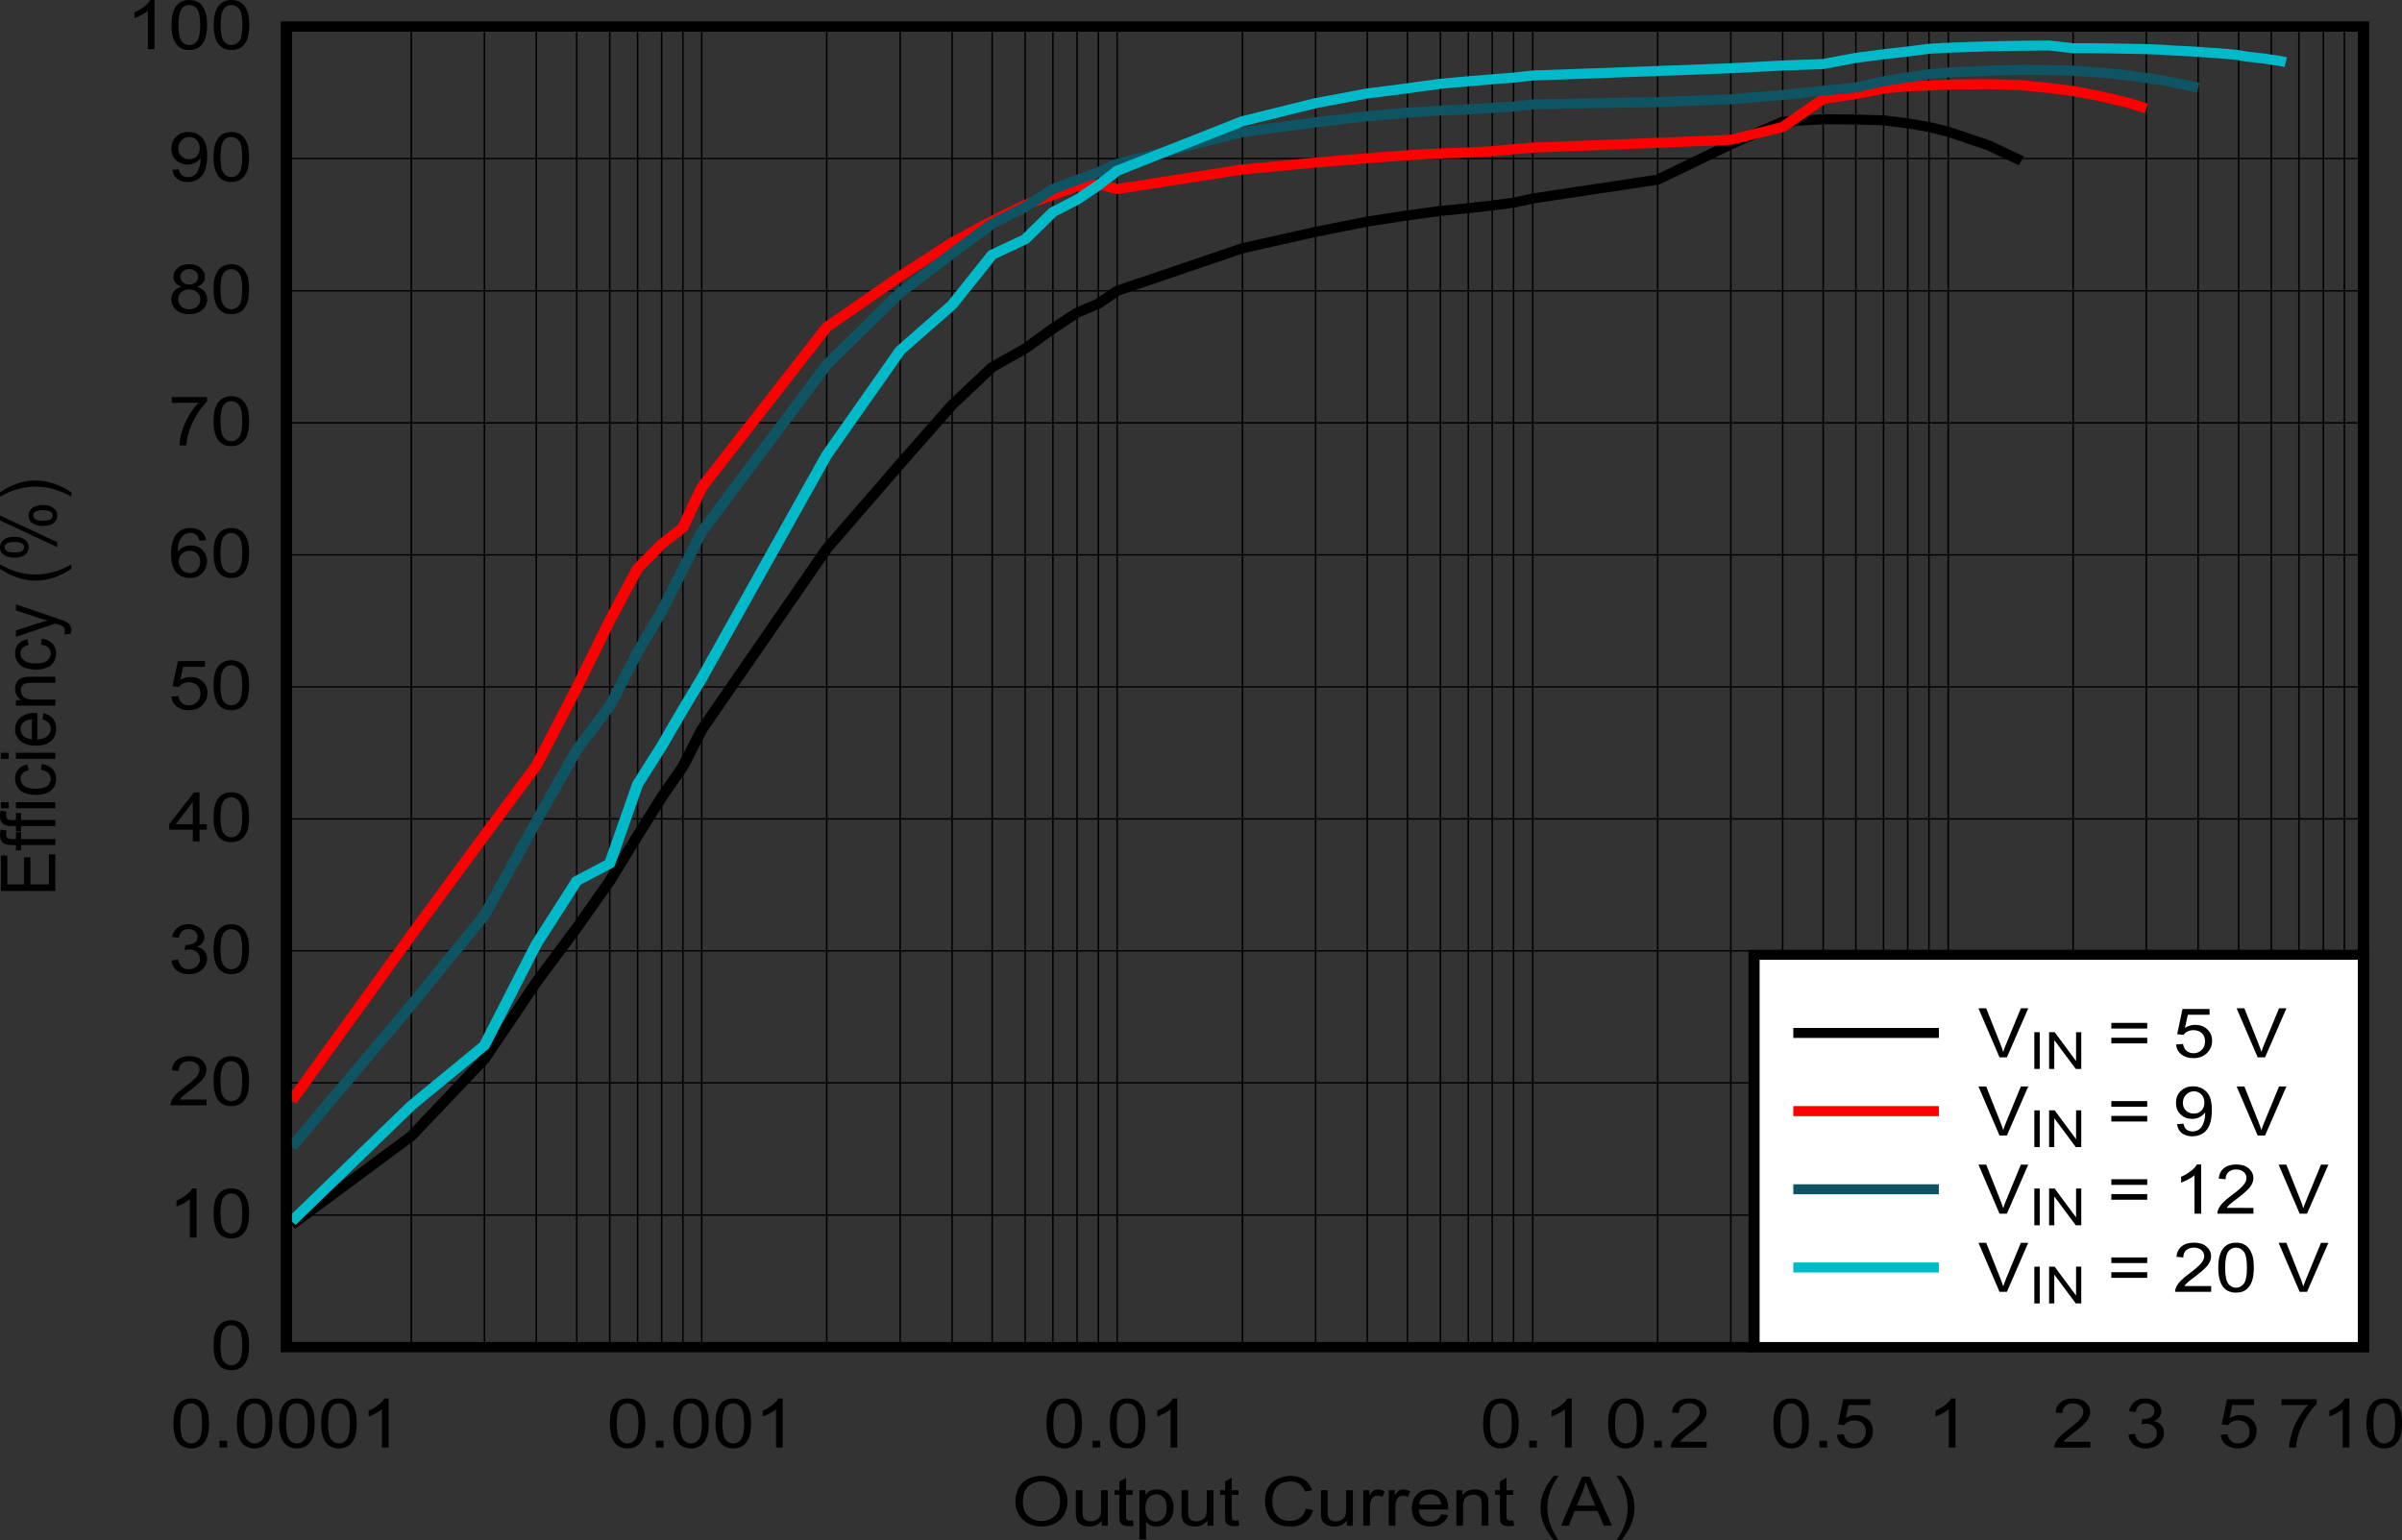 <?xml version="1.0" encoding="UTF-8" standalone="no"?>
<svg
   xmlns:dc="http://purl.org/dc/elements/1.1/"
   xmlns:cc="http://creativecommons.org/ns#"
   xmlns:rdf="http://www.w3.org/1999/02/22-rdf-syntax-ns#"
   xmlns:svg="http://www.w3.org/2000/svg"
   xmlns="http://www.w3.org/2000/svg"
   xmlns:xlink="http://www.w3.org/1999/xlink"
   xmlns:sodipodi="http://sodipodi.sourceforge.net/DTD/sodipodi-0.dtd"
   xmlns:inkscape="http://www.inkscape.org/namespaces/inkscape"
   sodipodi:docname="D008_SLVSGA9_Vo20PFM.pdf"
   id="svg604"
   version="1.2"
   viewBox="0 0 513.5 329.286"
   height="329.286pt"
   width="513.5pt">
  <rect x="0" y="0" width="513.5" height="329.286" fill="#333333" stroke="none"/>
  <sodipodi:namedview
     id="namedview606"
     inkscape:window-height="480"
     inkscape:window-width="640"
     inkscape:pageshadow="2"
     inkscape:pageopacity="0"
     guidetolerance="10"
     gridtolerance="10"
     objecttolerance="10"
     borderopacity="1"
     bordercolor="#666666"
     pagecolor="#ffffff" />
  <defs
     id="defs127">
    <g
       id="g125">
      <symbol
         id="glyph0-0"
         overflow="visible">
        <path
           inkscape:connector-curvature="0"
           id="path2"
           d="m 2.031,0 v -9.156 h 8.125 V 0 Z m 0.25,-0.234 h 7.625 v -8.688 h -7.625 z m 0,0"
           style="stroke:none" />
      </symbol>
      <symbol
         id="glyph0-1"
         overflow="visible">
        <path
           inkscape:connector-curvature="0"
           id="path5"
           d="m 0.781,-5.109 c 0,-1.738 0.516,-3.098 1.547,-4.078 1.039,-0.988 2.383,-1.484 4.031,-1.484 1.07,0 2.035,0.238 2.891,0.703 0.863,0.461 1.52,1.105 1.969,1.938 0.457,0.824 0.688,1.762 0.688,2.812 0,1.062 -0.242,2.02 -0.719,2.859 -0.469,0.836 -1.145,1.465 -2.016,1.891 C 8.297,-0.039 7.352,0.172 6.344,0.172 5.25,0.172 4.27,-0.062 3.406,-0.531 2.551,-1.008 1.898,-1.66 1.453,-2.484 1.004,-3.305 0.781,-4.18 0.781,-5.109 Z m 1.594,0.031 c 0,1.262 0.375,2.258 1.125,2.984 0.758,0.719 1.707,1.078 2.844,1.078 1.152,0 2.109,-0.363 2.859,-1.094 0.746,-0.727 1.125,-1.77 1.125,-3.125 0,-0.852 -0.164,-1.598 -0.484,-2.234 C 9.52,-8.102 9.051,-8.594 8.438,-8.938 7.82,-9.289 7.129,-9.469 6.359,-9.469 c -1.086,0 -2.023,0.34 -2.812,1.016 -0.781,0.668 -1.172,1.793 -1.172,3.375 z m 0,0"
           style="stroke:none" />
      </symbol>
      <symbol
         id="glyph0-2"
         overflow="visible">
        <path
           inkscape:connector-curvature="0"
           id="path8"
           d="m 6.594,0 v -1.109 c -0.656,0.855 -1.551,1.281 -2.672,1.281 -0.5,0 -0.973,-0.086 -1.406,-0.25 C 2.086,-0.254 1.77,-0.473 1.562,-0.734 1.352,-0.992 1.207,-1.312 1.125,-1.688 1.07,-1.934 1.047,-2.336 1.047,-2.891 V -7.594 H 2.469 V -3.375 c 0,0.668 0.031,1.121 0.094,1.359 0.082,0.336 0.27,0.602 0.562,0.797 0.289,0.188 0.648,0.281 1.078,0.281 0.426,0 0.828,-0.098 1.203,-0.297 C 5.777,-1.43 6.047,-1.695 6.203,-2.031 6.355,-2.371 6.438,-2.875 6.438,-3.531 v -4.062 H 7.875 V 0 Z m 0,0"
           style="stroke:none" />
      </symbol>
      <symbol
         id="glyph0-3"
         overflow="visible">
        <path
           inkscape:connector-curvature="0"
           id="path11"
           d="m 4.188,-1.156 0.203,1.141 C 3.992,0.055 3.633,0.094 3.312,0.094 2.801,0.094 2.398,0.02 2.109,-0.125 1.828,-0.27 1.621,-0.461 1.5,-0.703 1.383,-0.941 1.328,-1.445 1.328,-2.219 v -4.375 H 0.281 v -1 h 1.047 v -1.875 L 2.75,-10.25 v 2.656 h 1.438 v 1 H 2.75 v 4.438 c 0,0.375 0.023,0.617 0.078,0.719 0.051,0.105 0.133,0.191 0.25,0.25 0.113,0.062 0.273,0.094 0.484,0.094 0.152,0 0.363,-0.02 0.625,-0.062 z m 0,0"
           style="stroke:none" />
      </symbol>
      <symbol
         id="glyph0-4"
         overflow="visible">
        <path
           inkscape:connector-curvature="0"
           id="path14"
           d="m 1.078,2.906 v -10.5 H 2.375 v 0.984 C 2.676,-6.992 3.02,-7.281 3.406,-7.469 3.789,-7.664 4.258,-7.766 4.812,-7.766 c 0.715,0 1.352,0.168 1.906,0.5 0.551,0.336 0.969,0.809 1.25,1.422 0.277,0.605 0.422,1.27 0.422,1.984 0,0.781 -0.16,1.488 -0.469,2.109 -0.312,0.617 -0.77,1.09 -1.359,1.422 -0.586,0.332 -1.199,0.5 -1.844,0.5 -0.48,0 -0.914,-0.09 -1.297,-0.266 C 3.047,-0.277 2.738,-0.508 2.5,-0.781 v 3.688 z M 2.359,-3.75 c 0,0.98 0.219,1.707 0.656,2.172 0.445,0.461 0.984,0.688 1.609,0.688 0.621,0 1.16,-0.238 1.609,-0.719 0.457,-0.488 0.688,-1.238 0.688,-2.25 0,-0.965 -0.223,-1.691 -0.656,-2.172 C 5.828,-6.508 5.301,-6.75 4.688,-6.75 4.07,-6.75 3.527,-6.492 3.062,-5.984 2.594,-5.473 2.359,-4.727 2.359,-3.75 Z m 0,0"
           style="stroke:none" />
      </symbol>
      <symbol
         id="glyph0-5"
         overflow="visible">
        <path
           inkscape:connector-curvature="0"
           id="path17"
           d=""
           style="stroke:none" />
      </symbol>
      <symbol
         id="glyph0-6"
         overflow="visible">
        <path
           inkscape:connector-curvature="0"
           id="path20"
           d="m 9.547,-3.672 1.547,0.344 c -0.324,1.148 -0.91,2.02 -1.75,2.609 -0.836,0.594 -1.855,0.891 -3.062,0.891 -1.262,0 -2.285,-0.227 -3.062,-0.688 C 2.438,-0.973 1.836,-1.633 1.422,-2.5 1.016,-3.371 0.812,-4.312 0.812,-5.312 c 0,-1.09 0.227,-2.047 0.688,-2.859 0.465,-0.809 1.129,-1.426 1.984,-1.844 0.852,-0.426 1.789,-0.641 2.812,-0.641 1.164,0 2.145,0.27 2.938,0.797 0.789,0.531 1.344,1.285 1.656,2.25 L 9.375,-7.281 C 9.102,-8.039 8.711,-8.594 8.203,-8.938 7.691,-9.289 7.043,-9.469 6.266,-9.469 c -0.898,0 -1.648,0.195 -2.25,0.578 -0.594,0.387 -1.02,0.91 -1.266,1.562 -0.242,0.648 -0.359,1.316 -0.359,2 0,0.898 0.145,1.68 0.438,2.344 0.289,0.656 0.738,1.152 1.344,1.484 0.613,0.324 1.273,0.484 1.984,0.484 0.852,0 1.578,-0.223 2.172,-0.672 0.602,-0.445 1.008,-1.109 1.219,-1.984 z m 0,0"
           style="stroke:none" />
      </symbol>
      <symbol
         id="glyph0-7"
         overflow="visible">
        <path
           inkscape:connector-curvature="0"
           id="path23"
           d="M 1.062,0 V -7.594 H 2.344 V -6.438 C 2.664,-6.977 2.969,-7.332 3.25,-7.5 c 0.277,-0.176 0.586,-0.266 0.922,-0.266 0.477,0 0.969,0.145 1.469,0.422 l -0.5,1.188 C 4.797,-6.34 4.445,-6.438 4.094,-6.438 3.781,-6.438 3.496,-6.348 3.25,-6.172 3,-6.004 2.82,-5.77 2.719,-5.469 c -0.156,0.449 -0.234,0.949 -0.234,1.5 V 0 Z m 0,0"
           style="stroke:none" />
      </symbol>
      <symbol
         id="glyph0-8"
         overflow="visible">
        <path
           inkscape:connector-curvature="0"
           id="path26"
           d="M 6.844,-2.438 8.312,-2.281 C 8.082,-1.5 7.648,-0.895 7.016,-0.469 c -0.625,0.43 -1.43,0.641 -2.406,0.641 -1.23,0 -2.211,-0.336 -2.938,-1.016 -0.719,-0.684 -1.078,-1.648 -1.078,-2.891 0,-1.27 0.363,-2.258 1.094,-2.969 0.727,-0.707 1.676,-1.062 2.844,-1.062 1.121,0 2.039,0.352 2.75,1.047 0.715,0.688 1.078,1.66 1.078,2.906 0,0.074 0,0.191 0,0.344 h -6.281 c 0.051,0.836 0.312,1.477 0.781,1.922 0.465,0.438 1.055,0.656 1.766,0.656 0.52,0 0.961,-0.117 1.328,-0.359 C 6.324,-1.496 6.625,-1.895 6.844,-2.438 Z M 2.156,-4.531 H 6.859 C 6.797,-5.164 6.613,-5.645 6.312,-5.969 5.863,-6.457 5.273,-6.703 4.547,-6.703 c -0.656,0 -1.211,0.199 -1.656,0.594 -0.449,0.398 -0.695,0.926 -0.734,1.578 z m 0,0"
           style="stroke:none" />
      </symbol>
      <symbol
         id="glyph0-9"
         overflow="visible">
        <path
           inkscape:connector-curvature="0"
           id="path29"
           d="m 1.078,0 v -7.594 h 1.281 v 1.078 c 0.613,-0.832 1.504,-1.25 2.672,-1.25 0.508,0 0.977,0.086 1.406,0.25 0.426,0.168 0.742,0.387 0.953,0.656 0.215,0.262 0.367,0.574 0.453,0.938 0.051,0.242 0.078,0.66 0.078,1.25 V 0 h -1.438 v -4.625 c 0,-0.52 -0.059,-0.91 -0.172,-1.172 -0.105,-0.258 -0.301,-0.461 -0.578,-0.609 -0.281,-0.152 -0.617,-0.234 -1,-0.234 -0.605,0 -1.133,0.176 -1.578,0.516 C 2.719,-5.781 2.5,-5.117 2.5,-4.141 V 0 Z m 0,0"
           style="stroke:none" />
      </symbol>
      <symbol
         id="glyph0-10"
         overflow="visible">
        <path
           inkscape:connector-curvature="0"
           id="path32"
           d="m 3.797,3.078 c -0.781,-0.898 -1.449,-1.945 -2,-3.141 -0.543,-1.195 -0.812,-2.441 -0.812,-3.734 0,-1.133 0.203,-2.223 0.609,-3.266 0.477,-1.195 1.211,-2.395 2.203,-3.594 h 1.031 c -0.648,0.992 -1.07,1.699 -1.266,2.125 -0.324,0.656 -0.582,1.34 -0.766,2.047 -0.23,0.898 -0.344,1.801 -0.344,2.703 0,2.293 0.789,4.578 2.375,6.859 z m 0,0"
           style="stroke:none" />
      </symbol>
      <symbol
         id="glyph0-11"
         overflow="visible">
        <path
           inkscape:connector-curvature="0"
           id="path35"
           d="M -0.031,0 4.438,-10.484 H 6.109 L 10.859,0 h -1.75 L 7.75,-3.172 H 2.891 L 1.609,0 Z M 3.328,-4.297 H 7.281 L 6.062,-7.203 C 5.688,-8.086 5.41,-8.812 5.234,-9.375 c -0.148,0.668 -0.355,1.336 -0.625,2 z m 0,0"
           style="stroke:none" />
      </symbol>
      <symbol
         id="glyph0-12"
         overflow="visible">
        <path
           inkscape:connector-curvature="0"
           id="path38"
           d="M 2,3.078 H 0.984 c 1.582,-2.281 2.375,-4.566 2.375,-6.859 0,-0.895 -0.117,-1.785 -0.344,-2.672 -0.18,-0.715 -0.43,-1.406 -0.75,-2.062 C 2.055,-8.941 1.629,-9.656 0.984,-10.656 H 2 c 0.996,1.199 1.738,2.398 2.219,3.594 0.402,1.043 0.609,2.133 0.609,3.266 C 4.828,-2.504 4.551,-1.258 4,-0.062 3.457,1.133 2.789,2.18 2,3.078 Z m 0,0"
           style="stroke:none" />
      </symbol>
      <symbol
         id="glyph0-13"
         overflow="visible">
        <path
           inkscape:connector-curvature="0"
           id="path41"
           d="m 0.672,-5.172 c 0,-1.238 0.141,-2.234 0.422,-2.984 0.289,-0.758 0.711,-1.344 1.266,-1.75 0.559,-0.402 1.266,-0.609 2.109,-0.609 0.621,0 1.172,0.117 1.641,0.344 0.465,0.219 0.852,0.543 1.156,0.969 0.309,0.43 0.555,0.949 0.734,1.562 0.176,0.605 0.266,1.43 0.266,2.469 0,1.23 -0.145,2.227 -0.422,2.984 -0.281,0.75 -0.707,1.336 -1.266,1.75 -0.555,0.406 -1.258,0.609 -2.109,0.609 -1.125,0 -2.008,-0.359 -2.641,-1.078 -0.773,-0.871 -1.156,-2.297 -1.156,-4.266 z m 1.469,0 c 0,1.719 0.223,2.867 0.672,3.438 0.445,0.574 1,0.859 1.656,0.859 0.652,0 1.207,-0.285 1.656,-0.859 0.445,-0.57 0.672,-1.719 0.672,-3.438 0,-1.715 -0.227,-2.859 -0.672,-3.422 -0.449,-0.57 -1.008,-0.859 -1.672,-0.859 -0.656,0 -1.184,0.254 -1.578,0.75 -0.492,0.637 -0.734,1.816 -0.734,3.531 z m 0,0"
           style="stroke:none" />
      </symbol>
      <symbol
         id="glyph0-14"
         overflow="visible">
        <path
           inkscape:connector-curvature="0"
           id="path44"
           d="M 1.469,0 V -1.469 H 3.109 V 0 Z m 0,0"
           style="stroke:none" />
      </symbol>
      <symbol
         id="glyph0-15"
         overflow="visible">
        <path
           inkscape:connector-curvature="0"
           id="path47"
           d="M 6.047,0 H 4.625 v -8.203 c -0.344,0.305 -0.801,0.602 -1.359,0.891 -0.555,0.293 -1.055,0.52 -1.5,0.672 v -1.25 c 0.801,-0.34 1.5,-0.754 2.094,-1.234 0.602,-0.477 1.031,-0.941 1.281,-1.391 h 0.906 z m 0,0"
           style="stroke:none" />
      </symbol>
      <symbol
         id="glyph0-16"
         overflow="visible">
        <path
           inkscape:connector-curvature="0"
           id="path50"
           d="M 8.188,-1.234 V 0 H 0.484 C 0.473,-0.309 0.531,-0.609 0.656,-0.891 c 0.195,-0.465 0.508,-0.93 0.938,-1.391 0.434,-0.457 1.062,-0.988 1.875,-1.594 1.258,-0.934 2.113,-1.676 2.562,-2.219 0.445,-0.539 0.672,-1.055 0.672,-1.547 0,-0.508 -0.207,-0.938 -0.609,-1.281 C 5.688,-9.273 5.152,-9.453 4.5,-9.453 c -0.688,0 -1.242,0.191 -1.656,0.562 -0.406,0.367 -0.609,0.879 -0.609,1.531 l -1.469,-0.125 c 0.09,-0.988 0.469,-1.738 1.125,-2.25 0.652,-0.52 1.535,-0.781 2.641,-0.781 1.121,0 2.008,0.285 2.656,0.844 0.652,0.555 0.984,1.242 0.984,2.062 0,0.418 -0.102,0.832 -0.297,1.234 -0.188,0.406 -0.508,0.836 -0.953,1.281 -0.438,0.449 -1.168,1.066 -2.188,1.844 -0.867,0.648 -1.418,1.086 -1.656,1.312 -0.242,0.23 -0.445,0.465 -0.609,0.703 z m 0,0"
           style="stroke:none" />
      </symbol>
      <symbol
         id="glyph0-17"
         overflow="visible">
        <path
           inkscape:connector-curvature="0"
           id="path53"
           d="m 0.672,-2.75 1.5,-0.109 c 0.113,0.656 0.375,1.152 0.781,1.484 0.402,0.336 0.891,0.5 1.453,0.5 0.684,0 1.27,-0.234 1.75,-0.703 C 6.633,-2.043 6.875,-2.664 6.875,-3.438 6.875,-4.176 6.645,-4.754 6.188,-5.172 5.727,-5.598 5.129,-5.812 4.391,-5.812 c -0.461,0 -0.879,0.098 -1.25,0.281 -0.367,0.188 -0.66,0.434 -0.875,0.734 L 0.922,-4.953 2.062,-10.344 h 5.781 v 1.234 H 3.203 l -0.625,2.812 c 0.695,-0.434 1.426,-0.656 2.188,-0.656 1.02,0 1.879,0.32 2.578,0.953 0.695,0.637 1.047,1.457 1.047,2.453 0,0.949 -0.309,1.77 -0.922,2.453 C 6.719,-0.25 5.695,0.172 4.406,0.172 3.352,0.172 2.488,-0.094 1.812,-0.625 1.145,-1.152 0.762,-1.863 0.672,-2.75 Z m 0,0"
           style="stroke:none" />
      </symbol>
      <symbol
         id="glyph0-18"
         overflow="visible">
        <path
           inkscape:connector-curvature="0"
           id="path56"
           d="M 0.688,-2.766 2.109,-2.938 c 0.164,0.73 0.441,1.258 0.828,1.578 0.395,0.324 0.879,0.484 1.453,0.484 0.664,0 1.227,-0.207 1.688,-0.625 0.465,-0.426 0.703,-0.945 0.703,-1.562 0,-0.59 -0.215,-1.082 -0.641,-1.469 C 5.711,-4.914 5.164,-5.109 4.5,-5.109 c -0.262,0 -0.598,0.051 -1,0.141 l 0.156,-1.125 c 0.09,0.012 0.172,0.016 0.234,0.016 0.602,0 1.148,-0.141 1.641,-0.422 0.488,-0.289 0.734,-0.734 0.734,-1.328 0,-0.465 -0.18,-0.859 -0.531,-1.172 -0.355,-0.309 -0.816,-0.469 -1.375,-0.469 -0.562,0 -1.035,0.164 -1.406,0.484 -0.367,0.312 -0.602,0.785 -0.703,1.406 L 0.828,-7.812 c 0.176,-0.852 0.57,-1.516 1.188,-1.984 0.613,-0.477 1.383,-0.719 2.312,-0.719 0.633,0 1.219,0.129 1.75,0.375 0.527,0.242 0.938,0.574 1.219,1 0.289,0.418 0.438,0.867 0.438,1.344 0,0.449 -0.137,0.863 -0.406,1.234 -0.273,0.375 -0.676,0.676 -1.203,0.891 0.684,0.137 1.219,0.434 1.594,0.891 0.383,0.449 0.578,1.012 0.578,1.688 0,0.918 -0.371,1.695 -1.109,2.328 C 6.445,-0.129 5.508,0.188 4.375,0.188 3.352,0.188 2.504,-0.082 1.828,-0.625 1.16,-1.176 0.777,-1.891 0.688,-2.766 Z m 0,0"
           style="stroke:none" />
      </symbol>
      <symbol
         id="glyph0-19"
         overflow="visible">
        <path
           inkscape:connector-curvature="0"
           id="path59"
           d="m 0.766,-9.109 v -1.234 h 7.531 v 1 C 7.555,-8.633 6.82,-7.691 6.094,-6.516 5.363,-5.336 4.801,-4.121 4.406,-2.875 4.125,-2 3.941,-1.039 3.859,0 H 2.391 C 2.41,-0.82 2.594,-1.816 2.938,-2.984 c 0.34,-1.164 0.832,-2.289 1.469,-3.375 0.645,-1.09 1.332,-2.008 2.062,-2.75 z m 0,0"
           style="stroke:none" />
      </symbol>
      <symbol
         id="glyph0-20"
         overflow="visible">
        <path
           inkscape:connector-curvature="0"
           id="path62"
           d="M 5.25,0 V -2.516 H 0.203 V -3.688 l 5.312,-6.797 H 6.688 V -3.688 H 8.25 v 1.172 H 6.688 V 0 Z m 0,-3.688 V -8.422 L 1.609,-3.688 Z m 0,0"
           style="stroke:none" />
      </symbol>
      <symbol
         id="glyph0-21"
         overflow="visible">
        <path
           inkscape:connector-curvature="0"
           id="path65"
           d="M 8.078,-7.906 6.672,-7.812 C 6.535,-8.32 6.352,-8.691 6.125,-8.922 5.738,-9.285 5.262,-9.469 4.703,-9.469 4.242,-9.469 3.84,-9.352 3.5,-9.125 c -0.449,0.305 -0.805,0.738 -1.062,1.297 -0.262,0.562 -0.398,1.371 -0.406,2.422 0.34,-0.465 0.758,-0.816 1.25,-1.047 0.496,-0.227 1.023,-0.344 1.578,-0.344 0.945,0 1.754,0.32 2.422,0.953 0.676,0.625 1.016,1.441 1.016,2.438 0,0.656 -0.164,1.273 -0.484,1.844 C 7.5,-1 7.066,-0.566 6.516,-0.266 5.973,0.023 5.352,0.172 4.656,0.172 3.457,0.172 2.48,-0.219 1.734,-1 c -0.75,-0.789 -1.125,-2.094 -1.125,-3.906 0,-2.02 0.414,-3.492 1.25,-4.422 0.715,-0.789 1.691,-1.188 2.922,-1.188 0.914,0 1.664,0.23 2.25,0.688 0.582,0.461 0.93,1.102 1.047,1.922 z M 2.25,-3.391 c 0,0.438 0.102,0.863 0.312,1.266 0.207,0.406 0.5,0.723 0.875,0.938 0.371,0.211 0.77,0.312 1.188,0.312 0.602,0 1.117,-0.219 1.547,-0.656 0.434,-0.434 0.656,-1.035 0.656,-1.797 0,-0.715 -0.215,-1.285 -0.641,-1.703 -0.43,-0.414 -0.965,-0.625 -1.609,-0.625 -0.648,0 -1.199,0.211 -1.656,0.625 C 2.473,-4.613 2.25,-4.066 2.25,-3.391 Z m 0,0"
           style="stroke:none" />
      </symbol>
      <symbol
         id="glyph0-22"
         overflow="visible">
        <path
           inkscape:connector-curvature="0"
           id="path68"
           d="M 2.875,-5.688 C 2.281,-5.871 1.836,-6.148 1.547,-6.516 1.266,-6.879 1.125,-7.316 1.125,-7.828 c 0,-0.758 0.301,-1.395 0.906,-1.906 0.613,-0.52 1.426,-0.781 2.438,-0.781 1.008,0 1.82,0.27 2.438,0.797 0.621,0.531 0.938,1.18 0.938,1.938 0,0.48 -0.145,0.902 -0.422,1.266 -0.281,0.367 -0.711,0.645 -1.281,0.828 0.707,0.211 1.25,0.551 1.625,1.016 0.371,0.469 0.562,1.027 0.562,1.672 0,0.898 -0.355,1.652 -1.062,2.266 -0.699,0.605 -1.629,0.906 -2.781,0.906 -1.148,0 -2.074,-0.301 -2.781,-0.906 C 1.004,-1.348 0.656,-2.113 0.656,-3.031 c 0,-0.676 0.191,-1.242 0.578,-1.703 C 1.617,-5.199 2.164,-5.52 2.875,-5.688 Z M 2.594,-7.859 c 0,0.492 0.176,0.898 0.531,1.219 0.352,0.312 0.812,0.469 1.375,0.469 0.551,0 1,-0.156 1.344,-0.469 0.352,-0.309 0.531,-0.695 0.531,-1.156 0,-0.465 -0.184,-0.863 -0.547,-1.188 -0.355,-0.32 -0.805,-0.484 -1.344,-0.484 -0.543,0 -0.996,0.164 -1.359,0.484 -0.355,0.312 -0.531,0.691 -0.531,1.125 z M 2.125,-3.031 c 0,0.375 0.094,0.738 0.281,1.078 0.195,0.344 0.484,0.613 0.859,0.797 C 3.648,-0.969 4.062,-0.875 4.5,-0.875 c 0.684,0 1.25,-0.195 1.688,-0.594 0.445,-0.395 0.672,-0.898 0.672,-1.516 0,-0.613 -0.23,-1.125 -0.688,-1.531 C 5.711,-4.918 5.137,-5.125 4.453,-5.125 3.785,-5.125 3.227,-4.918 2.781,-4.516 2.344,-4.117 2.125,-3.621 2.125,-3.031 Z m 0,0"
           style="stroke:none" />
      </symbol>
      <symbol
         id="glyph0-23"
         overflow="visible">
        <path
           inkscape:connector-curvature="0"
           id="path71"
           d="m 0.891,-2.422 1.375,-0.109 c 0.113,0.574 0.332,0.996 0.656,1.266 C 3.254,-1.004 3.676,-0.875 4.188,-0.875 c 0.434,0 0.82,-0.086 1.156,-0.266 0.332,-0.184 0.602,-0.43 0.812,-0.734 0.207,-0.301 0.383,-0.707 0.531,-1.219 0.145,-0.52 0.219,-1.047 0.219,-1.578 0,-0.059 -0.008,-0.148 -0.016,-0.266 -0.281,0.418 -0.676,0.758 -1.172,1.016 -0.492,0.25 -1.023,0.375 -1.594,0.375 -0.969,0 -1.789,-0.312 -2.453,-0.938 -0.668,-0.633 -1,-1.469 -1,-2.5 0,-1.059 0.348,-1.914 1.047,-2.562 0.695,-0.645 1.566,-0.969 2.609,-0.969 0.758,0 1.453,0.184 2.078,0.547 0.621,0.367 1.098,0.887 1.422,1.562 0.332,0.68 0.5,1.664 0.5,2.953 0,1.336 -0.164,2.402 -0.484,3.203 C 7.52,-1.457 7.035,-0.852 6.391,-0.438 5.754,-0.031 5.008,0.172 4.156,0.172 3.25,0.172 2.504,-0.051 1.922,-0.5 1.348,-0.957 1.004,-1.598 0.891,-2.422 Z m 5.844,-4.625 c 0,-0.738 -0.223,-1.32 -0.656,-1.75 -0.438,-0.434 -0.965,-0.656 -1.578,-0.656 -0.625,0 -1.18,0.238 -1.656,0.703 -0.469,0.461 -0.703,1.066 -0.703,1.812 0,0.668 0.223,1.211 0.672,1.625 0.445,0.418 1,0.625 1.656,0.625 0.652,0 1.195,-0.207 1.625,-0.625 0.426,-0.414 0.641,-0.992 0.641,-1.734 z m 0,0"
           style="stroke:none" />
      </symbol>
      <symbol
         id="glyph0-24"
         overflow="visible">
        <path
           inkscape:connector-curvature="0"
           id="path74"
           d="m 4.578,0 -4.5,-10.484 h 1.656 l 3.031,7.625 C 5.004,-2.254 5.207,-1.684 5.375,-1.156 5.551,-1.727 5.758,-2.297 6,-2.859 l 3.141,-7.625 H 10.719 L 6.156,0 Z m 0,0"
           style="stroke:none" />
      </symbol>
      <symbol
         id="glyph0-25"
         overflow="visible">
        <path
           inkscape:connector-curvature="0"
           id="path77"
           d="M 8.578,-6.156 H 0.906 v -1.203 h 7.672 z m 0,3.172 H 0.906 V -4.188 h 7.672 z m 0,0"
           style="stroke:none" />
      </symbol>
      <symbol
         id="glyph1-0"
         overflow="visible">
        <path
           inkscape:connector-curvature="0"
           id="path80"
           d="M 0,-1.828 H -10.156 V -9.156 H 0 Z M -0.25,-2.062 V -8.922 H -9.906 V -2.062 Z m 0,0"
           style="stroke:none" />
      </symbol>
      <symbol
         id="glyph1-1"
         overflow="visible">
        <path
           inkscape:connector-curvature="0"
           id="path83"
           d="m 0,-1.156 h -11.625 v -7.578 h 1.359 v 6.188 h 3.562 V -8.344 h 1.375 v 5.797 H -1.375 v -6.438 H 0 Z m 0,0"
           style="stroke:none" />
      </symbol>
      <symbol
         id="glyph1-2"
         overflow="visible">
        <path
           inkscape:connector-curvature="0"
           id="path86"
           d="m 0,-1.266 h -7.312 v 1.125 h -1.109 v -1.125 h -0.906 c -0.559,0 -0.977,-0.047 -1.25,-0.141 -0.371,-0.121 -0.676,-0.344 -0.906,-0.656 -0.227,-0.309 -0.344,-0.75 -0.344,-1.312 0,-0.363 0.051,-0.766 0.141,-1.203 l 1.25,0.203 c -0.051,0.262 -0.078,0.512 -0.078,0.75 0,0.398 0.098,0.68 0.281,0.844 0.18,0.156 0.523,0.234 1.031,0.234 h 0.781 V -4.031 H -7.312 v 1.484 H 0 Z m 0,0"
           style="stroke:none" />
      </symbol>
      <symbol
         id="glyph1-3"
         overflow="visible">
        <path
           inkscape:connector-curvature="0"
           id="path89"
           d="M -9.984,-0.969 H -11.625 v -1.297 h 1.641 z M 0,-0.969 H -8.422 V -2.266 H 0 Z m 0,0"
           style="stroke:none" />
      </symbol>
      <symbol
         id="glyph1-4"
         overflow="visible">
        <path
           inkscape:connector-curvature="0"
           id="path92"
           d="m -3.094,-5.922 0.188,-1.266 c 0.969,0.137 1.73,0.492 2.281,1.062 0.543,0.574 0.812,1.273 0.812,2.094 0,1.043 -0.375,1.883 -1.125,2.516 -0.758,0.625 -1.844,0.938 -3.25,0.938 -0.902,0 -1.695,-0.133 -2.375,-0.406 -0.684,-0.27 -1.195,-0.68 -1.531,-1.234 -0.34,-0.551 -0.516,-1.156 -0.516,-1.812 0,-0.82 0.23,-1.492 0.688,-2.016 0.461,-0.527 1.117,-0.867 1.969,-1.016 l 0.219,1.25 C -6.293,-5.695 -6.719,-5.48 -7,-5.172 c -0.289,0.305 -0.438,0.668 -0.438,1.094 0,0.648 0.262,1.176 0.781,1.578 0.512,0.406 1.324,0.609 2.438,0.609 1.137,0 1.961,-0.191 2.469,-0.578 0.512,-0.395 0.766,-0.91 0.766,-1.547 0,-0.496 -0.172,-0.914 -0.516,-1.25 -0.34,-0.34 -0.875,-0.562 -1.594,-0.656 z m 0,0"
           style="stroke:none" />
      </symbol>
      <symbol
         id="glyph1-5"
         overflow="visible">
        <path
           inkscape:connector-curvature="0"
           id="path95"
           d="m -2.719,-6.156 0.188,-1.328 c 0.867,0.211 1.539,0.602 2.016,1.172 0.469,0.562 0.703,1.285 0.703,2.156 0,1.117 -0.379,2.004 -1.141,2.656 -0.758,0.648 -1.82,0.969 -3.188,0.969 -1.414,0 -2.516,-0.328 -3.297,-0.984 -0.777,-0.664 -1.172,-1.52 -1.172,-2.562 0,-1.02 0.387,-1.848 1.156,-2.484 0.762,-0.645 1.836,-0.969 3.219,-0.969 0.086,0 0.215,0 0.391,0 v 5.672 c 0.93,-0.051 1.637,-0.285 2.125,-0.703 0.492,-0.426 0.734,-0.957 0.734,-1.594 0,-0.477 -0.133,-0.883 -0.406,-1.219 -0.277,-0.332 -0.723,-0.594 -1.328,-0.781 z m -2.297,4.219 v -4.234 c -0.707,0.055 -1.242,0.215 -1.609,0.484 -0.539,0.406 -0.812,0.941 -0.812,1.594 0,0.594 0.223,1.098 0.656,1.5 0.438,0.398 1.027,0.617 1.766,0.656 z m 0,0"
           style="stroke:none" />
      </symbol>
      <symbol
         id="glyph1-6"
         overflow="visible">
        <path
           inkscape:connector-curvature="0"
           id="path98"
           d="M 0,-0.969 H -8.422 V -2.125 h 1.188 c -0.914,-0.551 -1.375,-1.359 -1.375,-2.422 0,-0.445 0.098,-0.863 0.281,-1.25 0.18,-0.383 0.414,-0.672 0.703,-0.859 0.293,-0.195 0.648,-0.332 1.062,-0.406 0.262,-0.051 0.723,-0.078 1.375,-0.078 H 0 v 1.297 h -5.125 c -0.582,0 -1.016,0.055 -1.297,0.156 -0.289,0.094 -0.52,0.273 -0.688,0.531 -0.176,0.25 -0.266,0.551 -0.266,0.891 0,0.543 0.195,1.02 0.578,1.422 0.387,0.398 1.117,0.594 2.188,0.594 H 0 Z m 0,0"
           style="stroke:none" />
      </symbol>
      <symbol
         id="glyph1-7"
         overflow="visible">
        <path
           inkscape:connector-curvature="0"
           id="path101"
           d="M 3.25,-0.906 1.906,-0.766 C 1.988,-1.043 2.031,-1.289 2.031,-1.5 2.031,-1.789 1.977,-2.02 1.875,-2.188 1.77,-2.352 1.617,-2.492 1.422,-2.609 1.285,-2.691 0.93,-2.82 0.359,-3 0.285,-3.02 0.168,-3.055 0.016,-3.109 l -8.438,2.875 V -1.625 l 4.875,-1.578 C -2.93,-3.41 -2.277,-3.594 -1.594,-3.75 -2.246,-3.895 -2.891,-4.07 -3.516,-4.281 l -4.906,-1.625 V -7.188 l 8.562,2.891 c 0.926,0.305 1.566,0.543 1.922,0.719 0.465,0.23 0.812,0.492 1.031,0.781 0.215,0.293 0.328,0.648 0.328,1.062 0,0.25 -0.059,0.527 -0.172,0.828 z m 0,0"
           style="stroke:none" />
      </symbol>
      <symbol
         id="glyph1-8"
         overflow="visible">
        <path
           inkscape:connector-curvature="0"
           id="path104"
           d=""
           style="stroke:none" />
      </symbol>
      <symbol
         id="glyph1-9"
         overflow="visible">
        <path
           inkscape:connector-curvature="0"
           id="path107"
           d="m 3.422,-3.422 c -1,0.711 -2.168,1.309 -3.5,1.797 -1.332,0.492 -2.711,0.734 -4.141,0.734 -1.258,0 -2.461,-0.18 -3.609,-0.547 -1.34,-0.426 -2.676,-1.086 -4,-1.984 V -4.344 c 1.094,0.574 1.883,0.957 2.359,1.141 0.73,0.293 1.492,0.523 2.281,0.688 0.992,0.211 1.988,0.312 2.984,0.312 2.543,0 5.082,-0.711 7.625,-2.141 z m 0,0"
           style="stroke:none" />
      </symbol>
      <symbol
         id="glyph1-10"
         overflow="visible">
        <path
           inkscape:connector-curvature="0"
           id="path110"
           d="m -8.844,-0.844 c -0.82,0 -1.523,-0.188 -2.109,-0.562 -0.582,-0.383 -0.875,-0.93 -0.875,-1.641 0,-0.652 0.262,-1.195 0.781,-1.625 0.523,-0.434 1.289,-0.656 2.297,-0.656 0.98,0 1.738,0.223 2.266,0.656 0.531,0.43 0.797,0.965 0.797,1.609 0,0.637 -0.258,1.168 -0.781,1.594 -0.52,0.418 -1.312,0.625 -2.375,0.625 z m -2,-2.25 c 0,0.324 0.16,0.598 0.469,0.812 0.305,0.211 0.863,0.312 1.672,0.312 0.75,0 1.277,-0.102 1.578,-0.312 0.305,-0.215 0.453,-0.488 0.453,-0.812 0,-0.32 -0.148,-0.586 -0.453,-0.797 -0.301,-0.207 -0.863,-0.312 -1.688,-0.312 -0.746,0 -1.273,0.113 -1.578,0.328 -0.301,0.211 -0.453,0.473 -0.453,0.781 z m 11.266,0 -12.25,-5.734 V -9.875 l 12.25,5.719 z M -2.734,-7.625 c -0.832,0 -1.535,-0.188 -2.109,-0.562 -0.582,-0.371 -0.875,-0.926 -0.875,-1.656 0,-0.652 0.262,-1.195 0.781,-1.625 0.523,-0.426 1.289,-0.641 2.297,-0.641 0.98,0 1.738,0.223 2.266,0.656 0.527,0.43 0.797,0.965 0.797,1.609 0,0.637 -0.262,1.168 -0.781,1.594 -0.527,0.418 -1.32,0.625 -2.375,0.625 z m -2,-2.25 c 0,0.324 0.16,0.598 0.469,0.812 0.305,0.211 0.863,0.312 1.672,0.312 0.75,0 1.277,-0.102 1.578,-0.312 0.305,-0.215 0.453,-0.484 0.453,-0.797 0,-0.332 -0.148,-0.602 -0.453,-0.812 C -1.316,-10.887 -1.879,-11 -2.703,-11 c -0.746,0 -1.273,0.113 -1.578,0.328 -0.301,0.219 -0.453,0.488 -0.453,0.797 z m 0,0"
           style="stroke:none" />
      </symbol>
      <symbol
         id="glyph1-11"
         overflow="visible">
        <path
           inkscape:connector-curvature="0"
           id="path113"
           d="m 3.422,-1.812 v 0.922 c -2.543,-1.426 -5.082,-2.141 -7.625,-2.141 -0.996,0 -1.988,0.105 -2.969,0.312 -0.789,0.168 -1.551,0.398 -2.281,0.688 -0.477,0.18 -1.27,0.559 -2.375,1.141 V -1.812 c 1.324,-0.895 2.66,-1.555 4,-1.984 1.148,-0.363 2.352,-0.547 3.609,-0.547 1.43,0 2.809,0.254 4.141,0.75 1.332,0.492 2.5,1.086 3.5,1.781 z m 0,0"
           style="stroke:none" />
      </symbol>
      <symbol
         id="glyph2-0"
         overflow="visible">
        <path
           inkscape:connector-curvature="0"
           id="path116"
           d="M 1.531,0 V -6.859 H 7.625 V 0 Z m 0.188,-0.172 H 7.422 V -6.688 H 1.719 Z m 0,0"
           style="stroke:none" />
      </symbol>
      <symbol
         id="glyph2-1"
         overflow="visible">
        <path
           inkscape:connector-curvature="0"
           id="path119"
           d="m 1.141,0 v -7.859 h 1.156 V 0 Z m 0,0"
           style="stroke:none" />
      </symbol>
      <symbol
         id="glyph2-2"
         overflow="visible">
        <path
           inkscape:connector-curvature="0"
           id="path122"
           d="m 0.922,0 v -7.859 h 1.188 L 6.688,-1.688 V -7.859 H 7.797 V 0 H 6.625 L 2.031,-6.172 V 0 Z m 0,0"
           style="stroke:none" />
      </symbol>
    </g>
  </defs>
  <g
     transform="translate(-61.907,-72.487)"
     id="surface1">
    <g
       id="g149"
       style="fill:#000000;fill-opacity:1">
      <use
         height="100%"
         width="100%"
         id="use129"
         y="398.695"
         x="278.206"
         xlink:href="#glyph0-1" />
      <use
         height="100%"
         width="100%"
         id="use131"
         y="398.695"
         x="290.851"
         xlink:href="#glyph0-2" />
      <use
         height="100%"
         width="100%"
         id="use133"
         y="398.695"
         x="299.888"
         xlink:href="#glyph0-3" />
      <use
         height="100%"
         width="100%"
         id="use135"
         y="398.695"
         x="304.406"
         xlink:href="#glyph0-4" />
      <use
         height="100%"
         width="100%"
         id="use137"
         y="398.695"
         x="313.443"
         xlink:href="#glyph0-2" />
      <use
         height="100%"
         width="100%"
         id="use139"
         y="398.695"
         x="322.48"
         xlink:href="#glyph0-3" />
      <use
         height="100%"
         width="100%"
         id="use141"
         y="398.695"
         x="326.998"
         xlink:href="#glyph0-5" />
      <use
         height="100%"
         width="100%"
         id="use143"
         y="398.695"
         x="331.516"
         xlink:href="#glyph0-6" />
      <use
         height="100%"
         width="100%"
         id="use145"
         y="398.695"
         x="343.251"
         xlink:href="#glyph0-2" />
      <use
         height="100%"
         width="100%"
         id="use147"
         y="398.695"
         x="352.288"
         xlink:href="#glyph0-7" />
    </g>
    <g
       id="g167"
       style="fill:#000000;fill-opacity:1">
      <use
         height="100%"
         width="100%"
         id="use151"
         y="398.695"
         x="357.732"
         xlink:href="#glyph0-7" />
      <use
         height="100%"
         width="100%"
         id="use153"
         y="398.695"
         x="363.145"
         xlink:href="#glyph0-8" />
      <use
         height="100%"
         width="100%"
         id="use155"
         y="398.695"
         x="372.181"
         xlink:href="#glyph0-9" />
      <use
         height="100%"
         width="100%"
         id="use157"
         y="398.695"
         x="381.218"
         xlink:href="#glyph0-3" />
      <use
         height="100%"
         width="100%"
         id="use159"
         y="398.695"
         x="385.736"
         xlink:href="#glyph0-5" />
      <use
         height="100%"
         width="100%"
         id="use161"
         y="398.695"
         x="390.255"
         xlink:href="#glyph0-10" />
      <use
         height="100%"
         width="100%"
         id="use163"
         y="398.695"
         x="395.667"
         xlink:href="#glyph0-11" />
      <use
         height="100%"
         width="100%"
         id="use165"
         y="398.695"
         x="406.508"
         xlink:href="#glyph0-12" />
    </g>
    <g
       id="g171"
       style="fill:#000000;fill-opacity:1">
      <use
         height="100%"
         width="100%"
         id="use169"
         y="264.132"
         x="73.735"
         xlink:href="#glyph1-1" />
    </g>
    <g
       id="g177"
       style="fill:#000000;fill-opacity:1">
      <use
         height="100%"
         width="100%"
         id="use173"
         y="254.429"
         x="73.735"
         xlink:href="#glyph1-2" />
      <use
         height="100%"
         width="100%"
         id="use175"
         y="250.361"
         x="73.735"
         xlink:href="#glyph1-2" />
    </g>
    <g
       id="g189"
       style="fill:#000000;fill-opacity:1">
      <use
         height="100%"
         width="100%"
         id="use179"
         y="246.263"
         x="73.735"
         xlink:href="#glyph1-3" />
      <use
         height="100%"
         width="100%"
         id="use181"
         y="243.014"
         x="73.735"
         xlink:href="#glyph1-4" />
      <use
         height="100%"
         width="100%"
         id="use183"
         y="235.697"
         x="73.735"
         xlink:href="#glyph1-3" />
      <use
         height="100%"
         width="100%"
         id="use185"
         y="232.448"
         x="73.735"
         xlink:href="#glyph1-5" />
      <use
         height="100%"
         width="100%"
         id="use187"
         y="224.311"
         x="73.735"
         xlink:href="#glyph1-6" />
    </g>
    <g
       id="g199"
       style="fill:#000000;fill-opacity:1">
      <use
         height="100%"
         width="100%"
         id="use191"
         y="216.219"
         x="73.735"
         xlink:href="#glyph1-4" />
      <use
         height="100%"
         width="100%"
         id="use193"
         y="208.901"
         x="73.735"
         xlink:href="#glyph1-7" />
      <use
         height="100%"
         width="100%"
         id="use195"
         y="201.584"
         x="73.735"
         xlink:href="#glyph1-8" />
      <use
         height="100%"
         width="100%"
         id="use197"
         y="197.516"
         x="73.735"
         xlink:href="#glyph1-9" />
    </g>
    <g
       id="g205"
       style="fill:#000000;fill-opacity:1">
      <use
         height="100%"
         width="100%"
         id="use201"
         y="192.569"
         x="73.735"
         xlink:href="#glyph1-10" />
      <use
         height="100%"
         width="100%"
         id="use203"
         y="179.559"
         x="73.735"
         xlink:href="#glyph1-11" />
    </g>
    <path
       inkscape:connector-curvature="0"
       id="path207"
       transform="matrix(2.32,5.84266e-8,-2.00168e-8,-2.089,51.49,408.12)"
       d="m 30.888,22.799 191.381,5e-6 1e-5,135.139 -191.381,-1e-5 z m 0,0"
       style="fill:none;stroke:#000000;stroke-width:1.024;stroke-linecap:round;stroke-linejoin:miter;stroke-miterlimit:10;stroke-opacity:1" />
    <g
       id="g217"
       style="fill:#000000;fill-opacity:1">
      <use
         height="100%"
         width="100%"
         id="use209"
         y="381.984"
         x="98.32"
         xlink:href="#glyph0-13" />
      <use
         height="100%"
         width="100%"
         id="use211"
         y="381.984"
         x="107.357"
         xlink:href="#glyph0-14" />
      <use
         height="100%"
         width="100%"
         id="use213"
         y="381.984"
         x="111.875"
         xlink:href="#glyph0-13" />
      <use
         height="100%"
         width="100%"
         id="use215"
         y="381.984"
         x="120.912"
         xlink:href="#glyph0-13" />
    </g>
    <g
       id="g223"
       style="fill:#000000;fill-opacity:1">
      <use
         height="100%"
         width="100%"
         id="use219"
         y="381.984"
         x="129.9"
         xlink:href="#glyph0-13" />
      <use
         height="100%"
         width="100%"
         id="use221"
         y="381.984"
         x="138.937"
         xlink:href="#glyph0-15" />
    </g>
    <path
       inkscape:connector-curvature="0"
       id="path225"
       transform="matrix(2.32,5.84266e-8,-2.00168e-8,-2.089,51.49,408.12)"
       d="m 42.392,157.94 -1e-6,-135.156"
       style="fill:none;stroke:#000000;stroke-width:0.14;stroke-linecap:butt;stroke-linejoin:round;stroke-miterlimit:10;stroke-opacity:1" />
    <path
       inkscape:connector-curvature="0"
       id="path227"
       transform="matrix(2.32,5.84266e-8,-2.00168e-8,-2.089,51.49,408.12)"
       d="m 49.13,157.94 -1e-6,-135.156"
       style="fill:none;stroke:#000000;stroke-width:0.14;stroke-linecap:butt;stroke-linejoin:round;stroke-miterlimit:10;stroke-opacity:1" />
    <path
       inkscape:connector-curvature="0"
       id="path229"
       transform="matrix(2.32,5.84266e-8,-2.00168e-8,-2.089,51.49,408.12)"
       d="m 53.909,157.94 -1e-6,-135.156"
       style="fill:none;stroke:#000000;stroke-width:0.14;stroke-linecap:butt;stroke-linejoin:round;stroke-miterlimit:10;stroke-opacity:1" />
    <path
       inkscape:connector-curvature="0"
       id="path231"
       transform="matrix(2.32,5.84266e-8,-2.00168e-8,-2.089,51.49,408.12)"
       d="m 57.635,157.94 -2e-6,-135.156"
       style="fill:none;stroke:#000000;stroke-width:0.14;stroke-linecap:butt;stroke-linejoin:round;stroke-miterlimit:10;stroke-opacity:1" />
    <path
       inkscape:connector-curvature="0"
       id="path233"
       transform="matrix(2.32,5.84266e-8,-2.00168e-8,-2.089,51.49,408.12)"
       d="m 60.677,157.94 -1e-6,-135.156"
       style="fill:none;stroke:#000000;stroke-width:0.14;stroke-linecap:butt;stroke-linejoin:round;stroke-miterlimit:10;stroke-opacity:1" />
    <path
       inkscape:connector-curvature="0"
       id="path235"
       transform="matrix(2.32,5.84266e-8,-2.00168e-8,-2.089,51.49,408.12)"
       d="m 63.245,157.94 -1e-6,-135.156"
       style="fill:none;stroke:#000000;stroke-width:0.14;stroke-linecap:butt;stroke-linejoin:round;stroke-miterlimit:10;stroke-opacity:1" />
    <path
       inkscape:connector-curvature="0"
       id="path237"
       transform="matrix(2.32,5.84266e-8,-2.00168e-8,-2.089,51.49,408.12)"
       d="m 65.458,157.94 -10e-7,-135.156"
       style="fill:none;stroke:#000000;stroke-width:0.14;stroke-linecap:butt;stroke-linejoin:round;stroke-miterlimit:10;stroke-opacity:1" />
    <path
       inkscape:connector-curvature="0"
       id="path239"
       transform="matrix(2.32,5.84266e-8,-2.00168e-8,-2.089,51.49,408.12)"
       d="m 67.416,157.94 -1e-6,-135.156"
       style="fill:none;stroke:#000000;stroke-width:0.14;stroke-linecap:butt;stroke-linejoin:round;stroke-miterlimit:10;stroke-opacity:1" />
    <path
       inkscape:connector-curvature="0"
       id="path241"
       transform="matrix(2.32,5.84266e-8,-2.00168e-8,-2.089,51.49,408.12)"
       d="m 69.153,157.94 -10e-7,-135.156"
       style="fill:none;stroke:#000000;stroke-width:0.14;stroke-linecap:butt;stroke-linejoin:round;stroke-miterlimit:10;stroke-opacity:1" />
    <g
       id="g251"
       style="fill:#000000;fill-opacity:1">
      <use
         height="100%"
         width="100%"
         id="use243"
         y="381.984"
         x="191.603"
         xlink:href="#glyph0-13" />
      <use
         height="100%"
         width="100%"
         id="use245"
         y="381.984"
         x="200.64"
         xlink:href="#glyph0-14" />
      <use
         height="100%"
         width="100%"
         id="use247"
         y="381.984"
         x="205.158"
         xlink:href="#glyph0-13" />
      <use
         height="100%"
         width="100%"
         id="use249"
         y="381.984"
         x="214.195"
         xlink:href="#glyph0-13" />
    </g>
    <g
       id="g255"
       style="fill:#000000;fill-opacity:1">
      <use
         height="100%"
         width="100%"
         id="use253"
         y="381.984"
         x="223.183"
         xlink:href="#glyph0-15" />
    </g>
    <path
       inkscape:connector-curvature="0"
       id="path257"
       transform="matrix(2.32,5.84266e-8,-2.00168e-8,-2.089,51.49,408.12)"
       d="m 80.67,157.94 -1e-6,-135.156"
       style="fill:none;stroke:#000000;stroke-width:0.14;stroke-linecap:butt;stroke-linejoin:round;stroke-miterlimit:10;stroke-opacity:1" />
    <path
       inkscape:connector-curvature="0"
       id="path259"
       transform="matrix(2.32,5.84266e-8,-2.00168e-8,-2.089,51.49,408.12)"
       d="m 87.439,157.94 -10e-7,-135.156"
       style="fill:none;stroke:#000000;stroke-width:0.14;stroke-linecap:butt;stroke-linejoin:round;stroke-miterlimit:10;stroke-opacity:1" />
    <path
       inkscape:connector-curvature="0"
       id="path261"
       transform="matrix(2.32,5.84266e-8,-2.00168e-8,-2.089,51.49,408.12)"
       d="m 92.219,157.94 -10e-7,-135.156"
       style="fill:none;stroke:#000000;stroke-width:0.14;stroke-linecap:butt;stroke-linejoin:round;stroke-miterlimit:10;stroke-opacity:1" />
    <path
       inkscape:connector-curvature="0"
       id="path263"
       transform="matrix(2.32,5.84266e-8,-2.00168e-8,-2.089,51.49,408.12)"
       d="M 95.914,157.94 95.914,22.784"
       style="fill:none;stroke:#000000;stroke-width:0.14;stroke-linecap:butt;stroke-linejoin:round;stroke-miterlimit:10;stroke-opacity:1" />
    <path
       inkscape:connector-curvature="0"
       id="path265"
       transform="matrix(2.32,5.84266e-8,-2.00168e-8,-2.089,51.49,408.12)"
       d="m 98.958,157.94 -1e-6,-135.156"
       style="fill:none;stroke:#000000;stroke-width:0.14;stroke-linecap:butt;stroke-linejoin:round;stroke-miterlimit:10;stroke-opacity:1" />
    <path
       inkscape:connector-curvature="0"
       id="path267"
       transform="matrix(2.32,5.84266e-8,-2.00168e-8,-2.089,51.49,408.12)"
       d="m 101.51,157.94 -1e-5,-135.156"
       style="fill:none;stroke:#000000;stroke-width:0.14;stroke-linecap:butt;stroke-linejoin:round;stroke-miterlimit:10;stroke-opacity:1" />
    <path
       inkscape:connector-curvature="0"
       id="path269"
       transform="matrix(2.32,5.84266e-8,-2.00168e-8,-2.089,51.49,408.12)"
       d="M 103.74,157.94 V 22.784"
       style="fill:none;stroke:#000000;stroke-width:0.14;stroke-linecap:butt;stroke-linejoin:round;stroke-miterlimit:10;stroke-opacity:1" />
    <path
       inkscape:connector-curvature="0"
       id="path271"
       transform="matrix(2.32,5.84266e-8,-2.00168e-8,-2.089,51.49,408.12)"
       d="M 105.7,157.94 V 22.784"
       style="fill:none;stroke:#000000;stroke-width:0.14;stroke-linecap:butt;stroke-linejoin:round;stroke-miterlimit:10;stroke-opacity:1" />
    <path
       inkscape:connector-curvature="0"
       id="path273"
       transform="matrix(2.32,5.84266e-8,-2.00168e-8,-2.089,51.49,408.12)"
       d="M 107.431,157.94 V 22.784"
       style="fill:none;stroke:#000000;stroke-width:0.14;stroke-linecap:butt;stroke-linejoin:round;stroke-miterlimit:10;stroke-opacity:1" />
    <g
       id="g283"
       style="fill:#000000;fill-opacity:1">
      <use
         height="100%"
         width="100%"
         id="use275"
         y="381.984"
         x="284.946"
         xlink:href="#glyph0-13" />
      <use
         height="100%"
         width="100%"
         id="use277"
         y="381.984"
         x="293.982"
         xlink:href="#glyph0-14" />
      <use
         height="100%"
         width="100%"
         id="use279"
         y="381.984"
         x="298.501"
         xlink:href="#glyph0-13" />
      <use
         height="100%"
         width="100%"
         id="use281"
         y="381.984"
         x="307.537"
         xlink:href="#glyph0-15" />
    </g>
    <path
       inkscape:connector-curvature="0"
       id="path285"
       transform="matrix(2.32,5.84266e-8,-2.00168e-8,-2.089,51.49,408.12)"
       d="M 118.98,157.94 V 22.784"
       style="fill:none;stroke:#000000;stroke-width:0.14;stroke-linecap:butt;stroke-linejoin:round;stroke-miterlimit:10;stroke-opacity:1" />
    <path
       inkscape:connector-curvature="0"
       id="path287"
       transform="matrix(2.32,5.84266e-8,-2.00168e-8,-2.089,51.49,408.12)"
       d="M 125.72,157.94 V 22.784"
       style="fill:none;stroke:#000000;stroke-width:0.14;stroke-linecap:butt;stroke-linejoin:round;stroke-miterlimit:10;stroke-opacity:1" />
    <path
       inkscape:connector-curvature="0"
       id="path289"
       transform="matrix(2.32,5.84266e-8,-2.00168e-8,-2.089,51.49,408.12)"
       d="M 130.48,157.94 V 22.784"
       style="fill:none;stroke:#000000;stroke-width:0.14;stroke-linecap:butt;stroke-linejoin:round;stroke-miterlimit:10;stroke-opacity:1" />
    <path
       inkscape:connector-curvature="0"
       id="path291"
       transform="matrix(2.32,5.84266e-8,-2.00168e-8,-2.089,51.49,408.12)"
       d="M 134.181,157.94 V 22.784"
       style="fill:none;stroke:#000000;stroke-width:0.14;stroke-linecap:butt;stroke-linejoin:round;stroke-miterlimit:10;stroke-opacity:1" />
    <path
       inkscape:connector-curvature="0"
       id="path293"
       transform="matrix(2.32,5.84266e-8,-2.00168e-8,-2.089,51.49,408.12)"
       d="M 137.22,157.94 V 22.784"
       style="fill:none;stroke:#000000;stroke-width:0.14;stroke-linecap:butt;stroke-linejoin:round;stroke-miterlimit:10;stroke-opacity:1" />
    <path
       inkscape:connector-curvature="0"
       id="path295"
       transform="matrix(2.32,5.84266e-8,-2.00168e-8,-2.089,51.49,408.12)"
       d="M 139.789,157.94 V 22.784"
       style="fill:none;stroke:#000000;stroke-width:0.14;stroke-linecap:butt;stroke-linejoin:round;stroke-miterlimit:10;stroke-opacity:1" />
    <path
       inkscape:connector-curvature="0"
       id="path297"
       transform="matrix(2.32,5.84266e-8,-2.00168e-8,-2.089,51.49,408.12)"
       d="M 142,157.94 V 22.784"
       style="fill:none;stroke:#000000;stroke-width:0.14;stroke-linecap:butt;stroke-linejoin:round;stroke-miterlimit:10;stroke-opacity:1" />
    <path
       inkscape:connector-curvature="0"
       id="path299"
       transform="matrix(2.32,5.84266e-8,-2.00168e-8,-2.089,51.49,408.12)"
       d="M 143.96,157.94 V 22.784"
       style="fill:none;stroke:#000000;stroke-width:0.14;stroke-linecap:butt;stroke-linejoin:round;stroke-miterlimit:10;stroke-opacity:1" />
    <path
       inkscape:connector-curvature="0"
       id="path301"
       transform="matrix(2.32,5.84266e-8,-2.00168e-8,-2.089,51.49,408.12)"
       d="M 145.73,157.94 V 22.784"
       style="fill:none;stroke:#000000;stroke-width:0.14;stroke-linecap:butt;stroke-linejoin:round;stroke-miterlimit:10;stroke-opacity:1" />
    <g
       id="g309"
       style="fill:#000000;fill-opacity:1">
      <use
         height="100%"
         width="100%"
         id="use303"
         y="381.984"
         x="378.3"
         xlink:href="#glyph0-13" />
      <use
         height="100%"
         width="100%"
         id="use305"
         y="381.984"
         x="387.337"
         xlink:href="#glyph0-14" />
      <use
         height="100%"
         width="100%"
         id="use307"
         y="381.984"
         x="391.855"
         xlink:href="#glyph0-15" />
    </g>
    <path
       inkscape:connector-curvature="0"
       id="path311"
       transform="matrix(2.32,5.84266e-8,-2.00168e-8,-2.089,51.49,408.12)"
       d="M 157.24,157.94 V 22.784"
       style="fill:none;stroke:#000000;stroke-width:0.14;stroke-linecap:butt;stroke-linejoin:round;stroke-miterlimit:10;stroke-opacity:1" />
    <g
       id="g319"
       style="fill:#000000;fill-opacity:1">
      <use
         height="100%"
         width="100%"
         id="use313"
         y="381.984"
         x="405.026"
         xlink:href="#glyph0-13" />
      <use
         height="100%"
         width="100%"
         id="use315"
         y="381.984"
         x="414.063"
         xlink:href="#glyph0-14" />
      <use
         height="100%"
         width="100%"
         id="use317"
         y="381.984"
         x="418.581"
         xlink:href="#glyph0-16" />
    </g>
    <path
       inkscape:connector-curvature="0"
       id="path321"
       transform="matrix(2.32,5.84266e-8,-2.00168e-8,-2.089,51.49,408.12)"
       d="M 163.98,157.94 V 22.784"
       style="fill:none;stroke:#000000;stroke-width:0.14;stroke-linecap:butt;stroke-linejoin:round;stroke-miterlimit:10;stroke-opacity:1" />
    <path
       inkscape:connector-curvature="0"
       id="path323"
       transform="matrix(2.32,5.84266e-8,-2.00168e-8,-2.089,51.49,408.12)"
       d="M 168.76,157.94 V 22.784"
       style="fill:none;stroke:#000000;stroke-width:0.14;stroke-linecap:butt;stroke-linejoin:round;stroke-miterlimit:10;stroke-opacity:1" />
    <path
       inkscape:connector-curvature="0"
       id="path325"
       transform="matrix(2.32,5.84266e-8,-2.00168e-8,-2.089,51.49,408.12)"
       d="M 172.49,157.94 V 22.784"
       style="fill:none;stroke:#000000;stroke-width:0.14;stroke-linecap:butt;stroke-linejoin:round;stroke-miterlimit:10;stroke-opacity:1" />
    <g
       id="g333"
       style="fill:#000000;fill-opacity:1">
      <use
         height="100%"
         width="100%"
         id="use327"
         y="381.984"
         x="440.359"
         xlink:href="#glyph0-13" />
      <use
         height="100%"
         width="100%"
         id="use329"
         y="381.984"
         x="449.395"
         xlink:href="#glyph0-14" />
      <use
         height="100%"
         width="100%"
         id="use331"
         y="381.984"
         x="453.914"
         xlink:href="#glyph0-17" />
    </g>
    <path
       inkscape:connector-curvature="0"
       id="path335"
       transform="matrix(2.32,5.84266e-8,-2.00168e-8,-2.089,51.49,408.12)"
       d="m 175.5,157.94 -1e-5,-135.156"
       style="fill:none;stroke:#000000;stroke-width:0.14;stroke-linecap:butt;stroke-linejoin:round;stroke-miterlimit:10;stroke-opacity:1" />
    <path
       inkscape:connector-curvature="0"
       id="path337"
       transform="matrix(2.32,5.84266e-8,-2.00168e-8,-2.089,51.49,408.12)"
       d="m 178.05,157.94 -1e-5,-135.156"
       style="fill:none;stroke:#000000;stroke-width:0.14;stroke-linecap:butt;stroke-linejoin:round;stroke-miterlimit:10;stroke-opacity:1" />
    <path
       inkscape:connector-curvature="0"
       id="path339"
       transform="matrix(2.32,5.84266e-8,-2.00168e-8,-2.089,51.49,408.12)"
       d="M 180.281,157.94 V 22.784"
       style="fill:none;stroke:#000000;stroke-width:0.14;stroke-linecap:butt;stroke-linejoin:round;stroke-miterlimit:10;stroke-opacity:1" />
    <path
       inkscape:connector-curvature="0"
       id="path341"
       transform="matrix(2.32,5.84266e-8,-2.00168e-8,-2.089,51.49,408.12)"
       d="M 182.241,157.94 V 22.784"
       style="fill:none;stroke:#000000;stroke-width:0.14;stroke-linecap:butt;stroke-linejoin:round;stroke-miterlimit:10;stroke-opacity:1" />
    <path
       inkscape:connector-curvature="0"
       id="path343"
       transform="matrix(2.32,5.84266e-8,-2.00168e-8,-2.089,51.49,408.12)"
       d="M 184.01,157.94 V 22.784"
       style="fill:none;stroke:#000000;stroke-width:0.14;stroke-linecap:butt;stroke-linejoin:round;stroke-miterlimit:10;stroke-opacity:1" />
    <g
       id="g347"
       style="fill:#000000;fill-opacity:1">
      <use
         height="100%"
         width="100%"
         id="use345"
         y="381.984"
         x="473.905"
         xlink:href="#glyph0-15" />
    </g>
    <path
       inkscape:connector-curvature="0"
       id="path349"
       transform="matrix(2.32,5.84266e-8,-2.00168e-8,-2.089,51.49,408.12)"
       d="M 195.52,157.94 V 22.784"
       style="fill:none;stroke:#000000;stroke-width:0.14;stroke-linecap:butt;stroke-linejoin:round;stroke-miterlimit:10;stroke-opacity:1" />
    <g
       id="g353"
       style="fill:#000000;fill-opacity:1">
      <use
         height="100%"
         width="100%"
         id="use351"
         y="381.984"
         x="500.584"
         xlink:href="#glyph0-16" />
    </g>
    <path
       inkscape:connector-curvature="0"
       id="path355"
       transform="matrix(2.32,5.84266e-8,-2.00168e-8,-2.089,51.49,408.12)"
       d="M 202.261,157.94 V 22.784"
       style="fill:none;stroke:#000000;stroke-width:0.14;stroke-linecap:butt;stroke-linejoin:round;stroke-miterlimit:10;stroke-opacity:1" />
    <g
       id="g359"
       style="fill:#000000;fill-opacity:1">
      <use
         height="100%"
         width="100%"
         id="use357"
         y="381.984"
         x="516.221"
         xlink:href="#glyph0-18" />
    </g>
    <path
       inkscape:connector-curvature="0"
       id="path361"
       transform="matrix(2.32,5.84266e-8,-2.00168e-8,-2.089,51.49,408.12)"
       d="M 207.041,157.94 V 22.784"
       style="fill:none;stroke:#000000;stroke-width:0.14;stroke-linecap:butt;stroke-linejoin:round;stroke-miterlimit:10;stroke-opacity:1" />
    <path
       inkscape:connector-curvature="0"
       id="path363"
       transform="matrix(2.32,5.84266e-8,-2.00168e-8,-2.089,51.49,408.12)"
       d="M 210.77,157.94 V 22.784"
       style="fill:none;stroke:#000000;stroke-width:0.14;stroke-linecap:butt;stroke-linejoin:round;stroke-miterlimit:10;stroke-opacity:1" />
    <g
       id="g367"
       style="fill:#000000;fill-opacity:1">
      <use
         height="100%"
         width="100%"
         id="use365"
         y="381.984"
         x="535.94"
         xlink:href="#glyph0-17" />
    </g>
    <path
       inkscape:connector-curvature="0"
       id="path369"
       transform="matrix(2.32,5.84266e-8,-2.00168e-8,-2.089,51.49,408.12)"
       d="M 213.779,157.94 V 22.784"
       style="fill:none;stroke:#000000;stroke-width:0.14;stroke-linecap:butt;stroke-linejoin:round;stroke-miterlimit:10;stroke-opacity:1" />
    <path
       inkscape:connector-curvature="0"
       id="path371"
       transform="matrix(2.32,5.84266e-8,-2.00168e-8,-2.089,51.49,408.12)"
       d="m 216.33,157.94 -1e-5,-135.156"
       style="fill:none;stroke:#000000;stroke-width:0.14;stroke-linecap:butt;stroke-linejoin:round;stroke-miterlimit:10;stroke-opacity:1" />
    <g
       id="g375"
       style="fill:#000000;fill-opacity:1">
      <use
         height="100%"
         width="100%"
         id="use373"
         y="381.984"
         x="548.885"
         xlink:href="#glyph0-19" />
    </g>
    <path
       inkscape:connector-curvature="0"
       id="path377"
       transform="matrix(2.32,5.84266e-8,-2.00168e-8,-2.089,51.49,408.12)"
       d="M 218.58,157.94 V 22.784"
       style="fill:none;stroke:#000000;stroke-width:0.14;stroke-linecap:butt;stroke-linejoin:round;stroke-miterlimit:10;stroke-opacity:1" />
    <path
       inkscape:connector-curvature="0"
       id="path379"
       transform="matrix(2.32,5.84266e-8,-2.00168e-8,-2.089,51.49,408.12)"
       d="M 220.519,157.94 V 22.784"
       style="fill:none;stroke:#000000;stroke-width:0.14;stroke-linecap:butt;stroke-linejoin:round;stroke-miterlimit:10;stroke-opacity:1" />
    <g
       id="g385"
       style="fill:#000000;fill-opacity:1">
      <use
         height="100%"
         width="100%"
         id="use381"
         y="381.984"
         x="558.119"
         xlink:href="#glyph0-15" />
      <use
         height="100%"
         width="100%"
         id="use383"
         y="381.984"
         x="567.141"
         xlink:href="#glyph0-13" />
    </g>
    <g
       id="g389"
       style="fill:#000000;fill-opacity:1">
      <use
         height="100%"
         width="100%"
         id="use387"
         y="365.27"
         x="106.895"
         xlink:href="#glyph0-13" />
    </g>
    <path
       inkscape:connector-curvature="0"
       id="path391"
       transform="matrix(2.32,5.84266e-8,-2.00168e-8,-2.089,51.49,408.12)"
       d="m 30.888,36.306 191.413,5e-6"
       style="fill:none;stroke:#000000;stroke-width:0.14;stroke-linecap:butt;stroke-linejoin:round;stroke-miterlimit:10;stroke-opacity:1" />
    <g
       id="g397"
       style="fill:#000000;fill-opacity:1">
      <use
         height="100%"
         width="100%"
         id="use393"
         y="337.087"
         x="97.873"
         xlink:href="#glyph0-15" />
      <use
         height="100%"
         width="100%"
         id="use395"
         y="337.087"
         x="106.894"
         xlink:href="#glyph0-13" />
    </g>
    <path
       inkscape:connector-curvature="0"
       id="path399"
       transform="matrix(2.32,5.84266e-8,-2.00168e-8,-2.089,51.49,408.12)"
       d="m 30.888,49.842 191.413,5e-6"
       style="fill:none;stroke:#000000;stroke-width:0.14;stroke-linecap:butt;stroke-linejoin:round;stroke-miterlimit:10;stroke-opacity:1" />
    <g
       id="g405"
       style="fill:#000000;fill-opacity:1">
      <use
         height="100%"
         width="100%"
         id="use401"
         y="308.811"
         x="97.873"
         xlink:href="#glyph0-16" />
      <use
         height="100%"
         width="100%"
         id="use403"
         y="308.811"
         x="106.894"
         xlink:href="#glyph0-13" />
    </g>
    <path
       inkscape:connector-curvature="0"
       id="path407"
       transform="matrix(2.32,5.84266e-8,-2.00168e-8,-2.089,51.49,408.12)"
       d="m 30.888,63.349 191.413,5e-6"
       style="fill:none;stroke:#000000;stroke-width:0.14;stroke-linecap:butt;stroke-linejoin:round;stroke-miterlimit:10;stroke-opacity:1" />
    <g
       id="g413"
       style="fill:#000000;fill-opacity:1">
      <use
         height="100%"
         width="100%"
         id="use409"
         y="280.597"
         x="97.873"
         xlink:href="#glyph0-18" />
      <use
         height="100%"
         width="100%"
         id="use411"
         y="280.597"
         x="106.894"
         xlink:href="#glyph0-13" />
    </g>
    <path
       inkscape:connector-curvature="0"
       id="path415"
       transform="matrix(2.32,5.84266e-8,-2.00168e-8,-2.089,51.49,408.12)"
       d="m 30.888,76.856 191.413,5e-6"
       style="fill:none;stroke:#000000;stroke-width:0.14;stroke-linecap:butt;stroke-linejoin:round;stroke-miterlimit:10;stroke-opacity:1" />
    <g
       id="g421"
       style="fill:#000000;fill-opacity:1">
      <use
         height="100%"
         width="100%"
         id="use417"
         y="252.382"
         x="97.873"
         xlink:href="#glyph0-20" />
      <use
         height="100%"
         width="100%"
         id="use419"
         y="252.382"
         x="106.894"
         xlink:href="#glyph0-13" />
    </g>
    <path
       inkscape:connector-curvature="0"
       id="path423"
       transform="matrix(2.32,5.84266e-8,-2.00168e-8,-2.089,51.49,408.12)"
       d="m 30.888,90.363 191.413,5e-6"
       style="fill:none;stroke:#000000;stroke-width:0.14;stroke-linecap:butt;stroke-linejoin:round;stroke-miterlimit:10;stroke-opacity:1" />
    <g
       id="g429"
       style="fill:#000000;fill-opacity:1">
      <use
         height="100%"
         width="100%"
         id="use425"
         y="224.167"
         x="97.873"
         xlink:href="#glyph0-17" />
      <use
         height="100%"
         width="100%"
         id="use427"
         y="224.167"
         x="106.894"
         xlink:href="#glyph0-13" />
    </g>
    <path
       inkscape:connector-curvature="0"
       id="path431"
       transform="matrix(2.32,5.84266e-8,-2.00168e-8,-2.089,51.49,408.12)"
       d="m 30.888,103.88 191.413,1e-5"
       style="fill:none;stroke:#000000;stroke-width:0.14;stroke-linecap:butt;stroke-linejoin:round;stroke-miterlimit:10;stroke-opacity:1" />
    <g
       id="g437"
       style="fill:#000000;fill-opacity:1">
      <use
         height="100%"
         width="100%"
         id="use433"
         y="195.887"
         x="97.873"
         xlink:href="#glyph0-21" />
      <use
         height="100%"
         width="100%"
         id="use435"
         y="195.887"
         x="106.894"
         xlink:href="#glyph0-13" />
    </g>
    <path
       inkscape:connector-curvature="0"
       id="path439"
       transform="matrix(2.32,5.84266e-8,-2.00168e-8,-2.089,51.49,408.12)"
       d="m 30.888,117.391 191.413,10e-6"
       style="fill:none;stroke:#000000;stroke-width:0.14;stroke-linecap:butt;stroke-linejoin:round;stroke-miterlimit:10;stroke-opacity:1" />
    <g
       id="g445"
       style="fill:#000000;fill-opacity:1">
      <use
         height="100%"
         width="100%"
         id="use441"
         y="167.708"
         x="97.873"
         xlink:href="#glyph0-19" />
      <use
         height="100%"
         width="100%"
         id="use443"
         y="167.708"
         x="106.894"
         xlink:href="#glyph0-13" />
    </g>
    <path
       inkscape:connector-curvature="0"
       id="path447"
       transform="matrix(2.32,5.84266e-8,-2.00168e-8,-2.089,51.49,408.12)"
       d="m 30.888,130.899 191.413,1e-5"
       style="fill:none;stroke:#000000;stroke-width:0.14;stroke-linecap:butt;stroke-linejoin:round;stroke-miterlimit:10;stroke-opacity:1" />
    <g
       id="g453"
       style="fill:#000000;fill-opacity:1">
      <use
         height="100%"
         width="100%"
         id="use449"
         y="139.487"
         x="97.873"
         xlink:href="#glyph0-22" />
      <use
         height="100%"
         width="100%"
         id="use451"
         y="139.487"
         x="106.894"
         xlink:href="#glyph0-13" />
    </g>
    <path
       inkscape:connector-curvature="0"
       id="path455"
       transform="matrix(2.32,5.84266e-8,-2.00168e-8,-2.089,51.49,408.12)"
       d="m 30.888,144.44 191.413,1e-5"
       style="fill:none;stroke:#000000;stroke-width:0.14;stroke-linecap:butt;stroke-linejoin:round;stroke-miterlimit:10;stroke-opacity:1" />
    <g
       id="g461"
       style="fill:#000000;fill-opacity:1">
      <use
         height="100%"
         width="100%"
         id="use457"
         y="111.224"
         x="97.873"
         xlink:href="#glyph0-23" />
      <use
         height="100%"
         width="100%"
         id="use459"
         y="111.224"
         x="106.894"
         xlink:href="#glyph0-13" />
    </g>
    <g
       id="g469"
       style="fill:#000000;fill-opacity:1">
      <use
         height="100%"
         width="100%"
         id="use463"
         y="83.003"
         x="88.885"
         xlink:href="#glyph0-15" />
      <use
         height="100%"
         width="100%"
         id="use465"
         y="83.003"
         x="97.907"
         xlink:href="#glyph0-13" />
      <use
         height="100%"
         width="100%"
         id="use467"
         y="83.003"
         x="106.929"
         xlink:href="#glyph0-13" />
    </g>
    <path
       inkscape:connector-curvature="0"
       id="path471"
       transform="matrix(2.32,5.84266e-8,-2.00168e-8,-2.089,51.49,408.12)"
       d="m 31.363,35.311 11.029,9.084 6.738,7.88 4.779,7.867 3.726,5.567 3.043,4.793 2.568,4.647 2.212,3.92 1.958,3.145 1.738,3.77 11.517,18.526 6.769,8.681 4.78,6.029 3.694,3.871 3.044,1.9 2.553,2.05 2.229,1.619 1.96,0.931 1.731,1.309 11.549,4.361 6.74,1.679 4.76,1.051 3.701,0.63 3.039,0.46 2.569,0.279 2.211,0.281 1.96,0.281 1.77,0.43 11.51,1.93 6.74,3.62 4.78,2.309 3.73,0.251 3.011,-0.03 2.549,-0.08 2.231,-0.31 1.96,-0.37 1.77,-0.49 3.689,-1.38 3.051,-1.589"
       style="fill:none;stroke:#000000;stroke-width:1.024;stroke-linecap:butt;stroke-linejoin:round;stroke-miterlimit:10;stroke-opacity:1" />
    <path
       inkscape:connector-curvature="0"
       id="path473"
       transform="matrix(2.32,5.84266e-8,-2.00168e-8,-2.089,51.49,408.12)"
       d="m 31.363,48 11.029,16.966 6.738,10.182 4.779,7.155 3.726,7.97 3.043,6.887 2.568,5.339 2.212,2.47 1.958,1.709 1.738,4.11 11.517,16.4 6.769,5.21 4.78,3.441 3.694,2.21 3.044,1.649 2.553,1.01 2.229,0.89 1.96,0.191 1.731,-0.469 11.549,1.999 6.74,0.711 4.76,0.439 3.701,0.31 3.039,0.189 2.569,0.092 2.211,0.129 1.96,0.209 1.77,0.161 11.51,0.49 6.74,0.31 4.78,1.309 3.73,2.87 3.011,0.499 2.549,0.552 2.231,0.249 1.96,0.08 1.77,0.09 3.689,0.051 3.051,-0.11 2.549,-0.29 2.221,-0.31 1.96,-0.4 1.77,-0.439 1.561,-0.43 1.45,-0.511"
       style="fill:none;stroke:#ff0000;stroke-width:1.024;stroke-linecap:butt;stroke-linejoin:round;stroke-miterlimit:10;stroke-opacity:1" />
    <path
       inkscape:connector-curvature="0"
       id="path475"
       transform="matrix(2.32,5.84266e-8,-2.00168e-8,-2.089,51.49,408.12)"
       d="m 31.363,43.268 11.029,14.545 6.738,9.172 4.779,9.619 3.726,7.317 3.043,4.482 2.568,5.522 2.212,4.17 1.958,4.294 1.738,3.85 11.517,17.09 6.769,7.381 4.78,4.019 3.694,3.041 3.044,1.72 2.553,1.831 2.229,0.929 1.96,0.789 1.731,0.86 11.549,3.25 6.74,1 4.76,0.619 3.701,0.37 3.039,0.211 2.569,0.129 2.211,0.15 1.96,0.131 1.77,0.23 11.51,0.23 6.74,0.29 4.78,0.439 3.73,0.43 3.011,0.34 2.549,0.63 2.231,0.4 1.96,0.31 1.77,0.189 3.689,0.18 3.051,0.101 2.549,-0.03 2.221,-0.071 1.96,-0.15 1.77,-0.159 1.561,-0.211 1.45,-0.219 1.34,-0.221 1.219,-0.26 1.17,-0.26 1.051,-0.26"
       style="fill:none;stroke:#0f5463;stroke-width:1.024;stroke-linecap:butt;stroke-linejoin:round;stroke-miterlimit:10;stroke-opacity:1" />
    <path
       inkscape:connector-curvature="0"
       id="path477"
       transform="matrix(2.32,5.84266e-8,-2.00168e-8,-2.089,51.49,408.12)"
       d="m 31.363,35.653 11.029,11.86 6.738,6.158 4.779,10.362 3.726,6.47 3.043,1.782 2.568,8.12 2.212,3.888 1.958,3.742 1.738,3.205 11.517,22.861 6.769,10.7 4.78,4.66 3.694,5.131 3.044,1.589 2.553,2.779 2.229,1.272 1.96,1.47 1.731,1.49 11.549,5.07 6.74,1.849 4.76,0.989 3.701,0.531 3.039,0.46 2.569,0.26 2.211,0.2 1.96,0.17 1.77,0.219 11.51,0.46 6.74,0.281 4.78,0.281 3.73,0.15 3.011,0.63 2.549,0.37 2.231,0.281 1.96,0.279 1.77,0.11 3.689,0.14 3.051,0.06 2.549,0.03 2.221,-0.281 h 1.96 l 1.77,-0.03 1.561,-0.03 1.45,-0.03 1.34,-0.06 1.219,-0.09 1.17,-0.06 1.051,-0.069 1.029,-0.092 0.931,-0.06 0.909,-0.09 0.86,-0.099 0.78,-0.15 0.78,-0.101 0.741,-0.09 0.709,-0.12 0.68,-0.11 0.66,-0.14"
       style="fill:none;stroke:#00baca;stroke-width:1.024;stroke-linecap:butt;stroke-linejoin:round;stroke-miterlimit:10;stroke-opacity:1" />
    <path
       inkscape:connector-curvature="0"
       id="path479"
       transform="matrix(2.32,5.84266e-8,-2.00168e-8,-2.089,51.49,408.12)"
       d="m 30.888,22.799 191.381,5e-6 1e-5,135.139 -191.381,-1e-5 z m 0,0"
       style="fill:none;stroke:#000000;stroke-width:1.024;stroke-linecap:round;stroke-linejoin:miter;stroke-miterlimit:10;stroke-opacity:1" />
    <path
       inkscape:connector-curvature="0"
       id="path481"
       transform="matrix(2.32,5.84266e-8,-2.00168e-8,-2.089,51.49,408.12)"
       d="m 166.12,22.799 56.15,2e-6 v 40.149 l -56.15,-2e-6 z m 0,0"
       style="fill:#ffffff;fill-opacity:1;fill-rule:evenodd;stroke:#000000;stroke-width:1.024;stroke-linecap:round;stroke-linejoin:miter;stroke-miterlimit:10;stroke-opacity:1" />
    <path
       inkscape:connector-curvature="0"
       id="path483"
       transform="matrix(2.32,5.84266e-8,-2.00168e-8,-2.089,51.49,408.12)"
       d="m 170.25,54.948 h 12.389"
       style="fill:none;stroke:#000000;stroke-width:1.024;stroke-linecap:square;stroke-linejoin:round;stroke-miterlimit:10;stroke-opacity:1" />
    <g
       id="g487"
       style="fill:#000000;fill-opacity:1">
      <use
         height="100%"
         width="100%"
         id="use485"
         y="298.549"
         x="484.785"
         xlink:href="#glyph0-24" />
    </g>
    <g
       id="g493"
       style="fill:#000000;fill-opacity:1">
      <use
         height="100%"
         width="100%"
         id="use489"
         y="301.028"
         x="495.666"
         xlink:href="#glyph2-1" />
      <use
         height="100%"
         width="100%"
         id="use491"
         y="301.028"
         x="499.041"
         xlink:href="#glyph2-2" />
    </g>
    <g
       id="g501"
       style="fill:#000000;fill-opacity:1">
      <use
         height="100%"
         width="100%"
         id="use495"
         y="298.549"
         x="507.846"
         xlink:href="#glyph0-5" />
      <use
         height="100%"
         width="100%"
         id="use497"
         y="298.549"
         x="512.364"
         xlink:href="#glyph0-25" />
      <use
         height="100%"
         width="100%"
         id="use499"
         y="298.549"
         x="521.856"
         xlink:href="#glyph0-5" />
    </g>
    <g
       id="g509"
       style="fill:#000000;fill-opacity:1">
      <use
         height="100%"
         width="100%"
         id="use503"
         y="298.549"
         x="526.423"
         xlink:href="#glyph0-17" />
      <use
         height="100%"
         width="100%"
         id="use505"
         y="298.549"
         x="535.46"
         xlink:href="#glyph0-5" />
      <use
         height="100%"
         width="100%"
         id="use507"
         y="298.549"
         x="539.978"
         xlink:href="#glyph0-24" />
    </g>
    <path
       inkscape:connector-curvature="0"
       id="path511"
       transform="matrix(2.32,5.84266e-8,-2.00168e-8,-2.089,51.49,408.12)"
       d="m 170.25,46.948 h 12.389"
       style="fill:none;stroke:#ff0000;stroke-width:1.024;stroke-linecap:square;stroke-linejoin:round;stroke-miterlimit:10;stroke-opacity:1" />
    <g
       id="g515"
       style="fill:#000000;fill-opacity:1">
      <use
         height="100%"
         width="100%"
         id="use513"
         y="315.26"
         x="484.785"
         xlink:href="#glyph0-24" />
    </g>
    <g
       id="g521"
       style="fill:#000000;fill-opacity:1">
      <use
         height="100%"
         width="100%"
         id="use517"
         y="317.739"
         x="495.666"
         xlink:href="#glyph2-1" />
      <use
         height="100%"
         width="100%"
         id="use519"
         y="317.739"
         x="499.041"
         xlink:href="#glyph2-2" />
    </g>
    <g
       id="g529"
       style="fill:#000000;fill-opacity:1">
      <use
         height="100%"
         width="100%"
         id="use523"
         y="315.26"
         x="507.846"
         xlink:href="#glyph0-5" />
      <use
         height="100%"
         width="100%"
         id="use525"
         y="315.26"
         x="512.364"
         xlink:href="#glyph0-25" />
      <use
         height="100%"
         width="100%"
         id="use527"
         y="315.26"
         x="521.856"
         xlink:href="#glyph0-5" />
    </g>
    <g
       id="g537"
       style="fill:#000000;fill-opacity:1">
      <use
         height="100%"
         width="100%"
         id="use531"
         y="315.26"
         x="526.423"
         xlink:href="#glyph0-23" />
      <use
         height="100%"
         width="100%"
         id="use533"
         y="315.26"
         x="535.46"
         xlink:href="#glyph0-5" />
      <use
         height="100%"
         width="100%"
         id="use535"
         y="315.26"
         x="539.978"
         xlink:href="#glyph0-24" />
    </g>
    <path
       inkscape:connector-curvature="0"
       id="path539"
       transform="matrix(2.32,5.84266e-8,-2.00168e-8,-2.089,51.49,408.12)"
       d="m 170.25,38.948 h 12.389"
       style="fill:none;stroke:#0f5463;stroke-width:1.024;stroke-linecap:square;stroke-linejoin:round;stroke-miterlimit:10;stroke-opacity:1" />
    <g
       id="g543"
       style="fill:#000000;fill-opacity:1">
      <use
         height="100%"
         width="100%"
         id="use541"
         y="331.971"
         x="484.785"
         xlink:href="#glyph0-24" />
    </g>
    <g
       id="g549"
       style="fill:#000000;fill-opacity:1">
      <use
         height="100%"
         width="100%"
         id="use545"
         y="334.453"
         x="495.666"
         xlink:href="#glyph2-1" />
      <use
         height="100%"
         width="100%"
         id="use547"
         y="334.453"
         x="499.041"
         xlink:href="#glyph2-2" />
    </g>
    <g
       id="g557"
       style="fill:#000000;fill-opacity:1">
      <use
         height="100%"
         width="100%"
         id="use551"
         y="331.971"
         x="507.846"
         xlink:href="#glyph0-5" />
      <use
         height="100%"
         width="100%"
         id="use553"
         y="331.971"
         x="512.364"
         xlink:href="#glyph0-25" />
      <use
         height="100%"
         width="100%"
         id="use555"
         y="331.971"
         x="521.856"
         xlink:href="#glyph0-5" />
    </g>
    <g
       id="g563"
       style="fill:#000000;fill-opacity:1">
      <use
         height="100%"
         width="100%"
         id="use559"
         y="331.971"
         x="526.423"
         xlink:href="#glyph0-15" />
      <use
         height="100%"
         width="100%"
         id="use561"
         y="331.971"
         x="535.46"
         xlink:href="#glyph0-16" />
    </g>
    <g
       id="g569"
       style="fill:#000000;fill-opacity:1">
      <use
         height="100%"
         width="100%"
         id="use565"
         y="331.971"
         x="544.431"
         xlink:href="#glyph0-5" />
      <use
         height="100%"
         width="100%"
         id="use567"
         y="331.971"
         x="548.95"
         xlink:href="#glyph0-24" />
    </g>
    <path
       inkscape:connector-curvature="0"
       id="path571"
       transform="matrix(2.32,5.84266e-8,-2.00168e-8,-2.089,51.49,408.12)"
       d="m 170.25,30.946 h 12.389"
       style="fill:none;stroke:#00baca;stroke-width:1.024;stroke-linecap:square;stroke-linejoin:round;stroke-miterlimit:10;stroke-opacity:1" />
    <g
       id="g575"
       style="fill:#000000;fill-opacity:1">
      <use
         height="100%"
         width="100%"
         id="use573"
         y="348.684"
         x="484.785"
         xlink:href="#glyph0-24" />
    </g>
    <g
       id="g581"
       style="fill:#000000;fill-opacity:1">
      <use
         height="100%"
         width="100%"
         id="use577"
         y="351.164"
         x="495.666"
         xlink:href="#glyph2-1" />
      <use
         height="100%"
         width="100%"
         id="use579"
         y="351.164"
         x="499.041"
         xlink:href="#glyph2-2" />
    </g>
    <g
       id="g589"
       style="fill:#000000;fill-opacity:1">
      <use
         height="100%"
         width="100%"
         id="use583"
         y="348.684"
         x="507.846"
         xlink:href="#glyph0-5" />
      <use
         height="100%"
         width="100%"
         id="use585"
         y="348.684"
         x="512.364"
         xlink:href="#glyph0-25" />
      <use
         height="100%"
         width="100%"
         id="use587"
         y="348.684"
         x="521.856"
         xlink:href="#glyph0-5" />
    </g>
    <g
       id="g595"
       style="fill:#000000;fill-opacity:1">
      <use
         height="100%"
         width="100%"
         id="use591"
         y="348.684"
         x="526.423"
         xlink:href="#glyph0-16" />
      <use
         height="100%"
         width="100%"
         id="use593"
         y="348.684"
         x="535.46"
         xlink:href="#glyph0-13" />
    </g>
    <g
       id="g601"
       style="fill:#000000;fill-opacity:1">
      <use
         height="100%"
         width="100%"
         id="use597"
         y="348.684"
         x="544.431"
         xlink:href="#glyph0-5" />
      <use
         height="100%"
         width="100%"
         id="use599"
         y="348.684"
         x="548.95"
         xlink:href="#glyph0-24" />
    </g>
  </g>
</svg>
